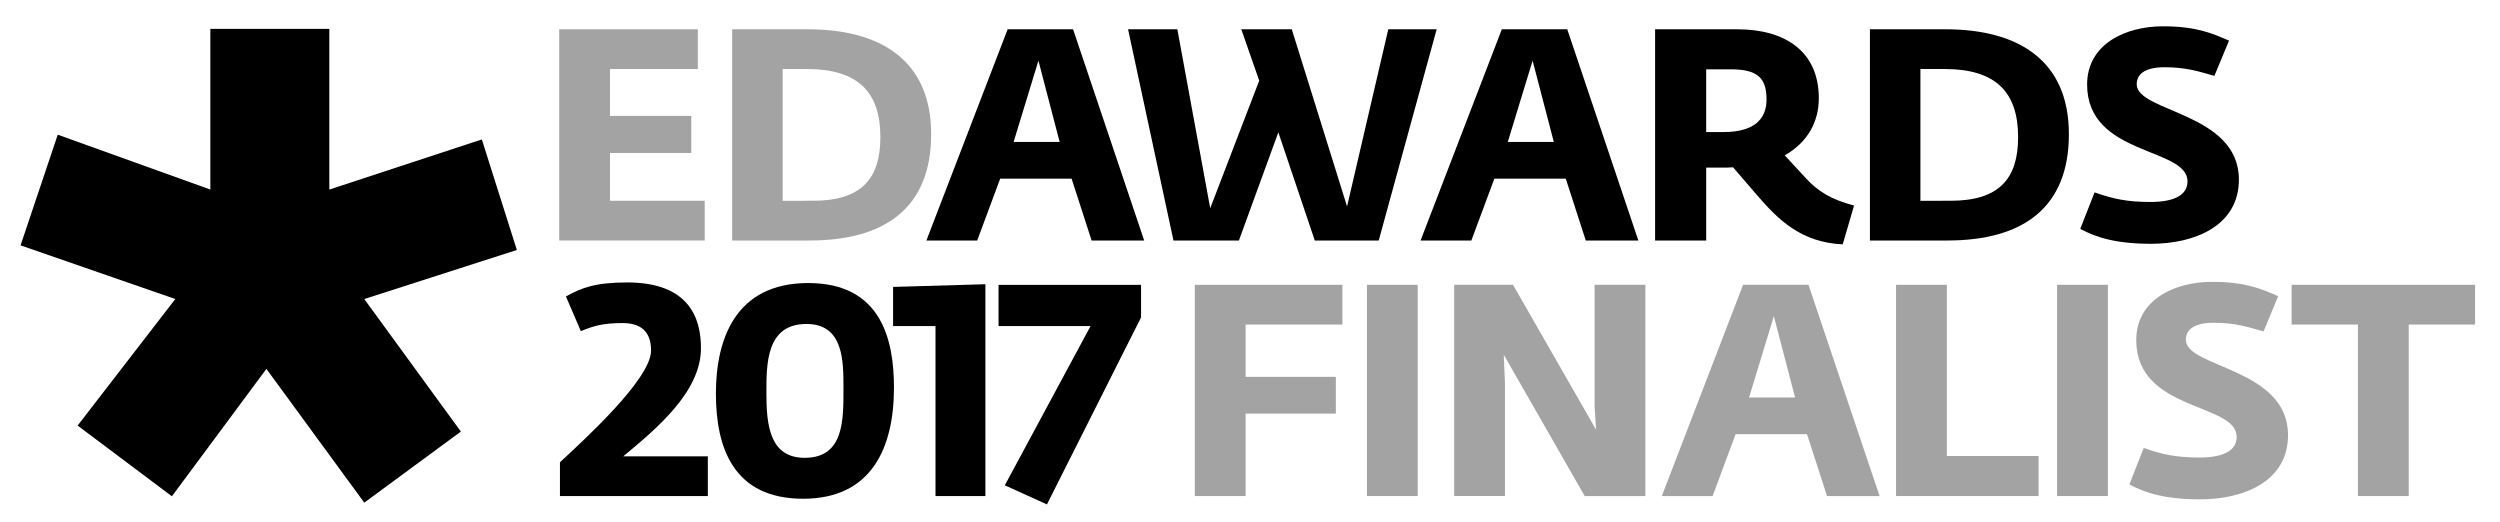 <?xml version="1.0" encoding="utf-8"?>
<!-- Generator: Adobe Illustrator 16.0.4, SVG Export Plug-In . SVG Version: 6.00 Build 0)  -->
<!DOCTYPE svg PUBLIC "-//W3C//DTD SVG 1.1//EN" "http://www.w3.org/Graphics/SVG/1.1/DTD/svg11.dtd">
<svg version="1.1" id="EDward" xmlns="http://www.w3.org/2000/svg" xmlns:xlink="http://www.w3.org/1999/xlink" x="0px" y="0px"
	 width="570px" height="119px" viewBox="136.445 127.14 570 119" enable-background="new 136.445 127.14 570 119"
	 xml:space="preserve">
<g>
	<polygon points="219.497,195.317 241.524,225.538 219.497,241.745 197.185,211.247 175.638,240.292 154.144,224.168 
		176.414,195.317 141.133,183.082 149.612,157.848 184.404,170.359 184.404,133.725 211.531,133.725 211.531,170.359 
		246.304,158.93 254.287,184.135 	"/>
	<g>
		<path fill="#A3A3A3" d="M263.942,133.816h31.606v9.06h-20.026v10.693h18.528v8.447h-18.528v10.898h21.593v9.059h-33.173V133.816
			L263.942,133.816z"/>
		<path fill="#A3A3A3" d="M303.385,133.816h17.233c16.688,0,28.132,7.152,28.132,23.909c0,16.688-10.354,24.249-27.724,24.249
			h-17.642L303.385,133.816L303.385,133.816z M321.776,172.915c11.103,0,15.394-5.041,15.394-14.508
			c0-10.354-5.176-15.53-16.756-15.53h-5.518v30.039L321.776,172.915L321.776,172.915z"/>
	</g>
	<g>
		<path d="M366.19,133.816h14.917l16.211,48.158h-11.987l-4.564-14.1h-16.279l-5.245,14.1h-11.58L366.19,133.816z M378.042,159.496
			l-4.836-18.528l-5.653,18.528H378.042z"/>
		<path d="M393.643,133.816h11.239l7.492,40.801l11.172-29.085l-4.087-11.716h11.512l12.603,40.393l9.4-40.393h11.032
			l-13.213,48.158h-14.578l-8.31-24.658l-8.991,24.658h-14.918L393.643,133.816z"/>
		<path d="M478.863,133.816h14.916l16.212,48.158h-11.99l-4.562-14.1H477.16l-5.247,14.1h-11.577L478.863,133.816z M490.713,159.496
			l-4.835-18.528l-5.655,18.528H490.713z"/>
		<path d="M537.034,171.621l-5.447-6.335c-0.817,0.069-1.704,0.069-2.589,0.069h-3.542v16.619h-11.648v-48.158h18.732
			c10.829,0,18.595,4.972,18.595,15.734c0,5.382-2.589,10.082-7.766,13.01l4.905,5.313c2.655,2.861,5.654,4.768,10.897,6.131
			l-2.588,8.854C547.185,182.383,542.076,177.478,537.034,171.621z M529.407,157.248c6.88,0,9.807-2.861,9.807-7.424
			c0-4.837-1.975-6.88-8.174-6.88h-5.584v14.304H529.407z"/>
		<path d="M562.788,133.816h17.231c16.688,0,28.133,7.152,28.133,23.909c0,16.688-10.355,24.249-27.725,24.249h-17.641
			L562.788,133.816L562.788,133.816z M581.177,172.915c11.103,0,15.395-5.041,15.395-14.508c0-10.354-5.177-15.53-16.754-15.53
			h-5.519v30.039L581.177,172.915L581.177,172.915z"/>
		<path d="M610.743,179.318l3.268-8.31c4.292,1.499,7.427,2.18,12.739,2.18c5.79,0,8.445-1.771,8.445-4.7
			c0-7.833-22.887-5.722-22.887-22.07c0-9.264,8.786-13.282,17.302-13.282c7.63,0,11.307,1.635,15.053,3.271l-3.338,8.038
			c-3.542-1.022-6.469-1.976-11.374-1.976c-4.838,0-6.335,1.839-6.335,3.882c0,6.403,23.295,6.403,23.295,21.729
			c0,10.559-10.079,14.645-20.027,14.645C618.982,182.723,614.351,181.293,610.743,179.318z"/>
	</g>
	<g>
		<path d="M264.113,240.24v-7.697c5.178-4.836,20.775-18.938,20.775-25.476c0-4.633-2.657-6.268-6.539-6.268
			c-4.632,0-6.812,0.75-9.468,1.838l-3.406-7.9c3.474-1.907,6.472-3.2,13.964-3.2c14.168,0,16.825,8.174,16.825,14.985
			c0,9.944-10.082,18.321-17.711,24.656h19.276v9.062H264.113z"/>
		<path d="M319.561,240.853c-15.734,0-19.89-11.377-19.89-23.979c0-12.262,4.359-25.201,21.048-25.201
			c16.756,0,19.549,13.078,19.549,23.84C340.268,229.341,335.092,240.853,319.561,240.853z M320.311,201.005
			c-9.129,0-9.129,8.99-9.129,15.665c0,7.087,0.614,14.851,8.72,14.851c8.923,0,8.854-8.446,8.854-15.666
			C328.757,209.655,328.893,201.005,320.311,201.005z"/>
		<path d="M349.74,240.24v-38.759h-9.673v-8.924l21.048-0.613v48.296H349.74z"/>
		<path d="M375.148,242.146l-9.604-4.358l19.549-36.306h-20.979v-9.399h32.491v7.425L375.148,242.146z"/>
		<path fill="#A3A3A3" d="M408.867,192.081h33.647v9.059h-22.067v11.922h20.57v8.379h-20.57v18.8h-11.58V192.081L408.867,192.081z"
			/>
		<path fill="#A3A3A3" d="M448.105,192.081h11.577v48.158h-11.577V192.081z"/>
		<path fill="#A3A3A3" d="M467.995,192.081h13.419l18.935,33.035l-0.34-5.383v-27.652h11.58v48.158H497.76l-18.458-32.219
			l0.273,6.401v25.815h-11.58V192.081z"/>
		<path fill="#A3A3A3" d="M533.866,192.081h14.917l16.211,48.158h-11.986l-4.563-14.1h-16.281l-5.244,14.1H515.34L533.866,192.081z
			 M545.718,217.76l-4.836-18.526l-5.651,18.526H545.718z"/>
		<path fill="#A3A3A3" d="M568.745,192.081h11.58v39.029h20.912v9.129h-32.492V192.081z"/>
		<path fill="#A3A3A3" d="M605.461,192.081h11.581v48.158h-11.581V192.081z"/>
		<path fill="#A3A3A3" d="M621.945,237.581l3.271-8.311c4.292,1.5,7.423,2.181,12.737,2.181c5.789,0,8.446-1.771,8.446-4.698
			c0-7.835-22.888-5.723-22.888-22.07c0-9.264,8.788-13.283,17.303-13.283c7.63,0,11.309,1.636,15.054,3.271l-3.338,8.038
			c-3.542-1.021-6.472-1.977-11.376-1.977c-4.836,0-6.334,1.84-6.334,3.883c0,6.402,23.296,6.402,23.296,21.729
			c0,10.558-10.082,14.646-20.026,14.646C630.188,240.99,625.556,239.558,621.945,237.581z"/>
		<path fill="#A3A3A3" d="M674.055,201.14h-15.121v-9.059h41.823v9.059h-15.12v39.101h-11.582V201.14L674.055,201.14z"/>
	</g>
</g>
</svg>
